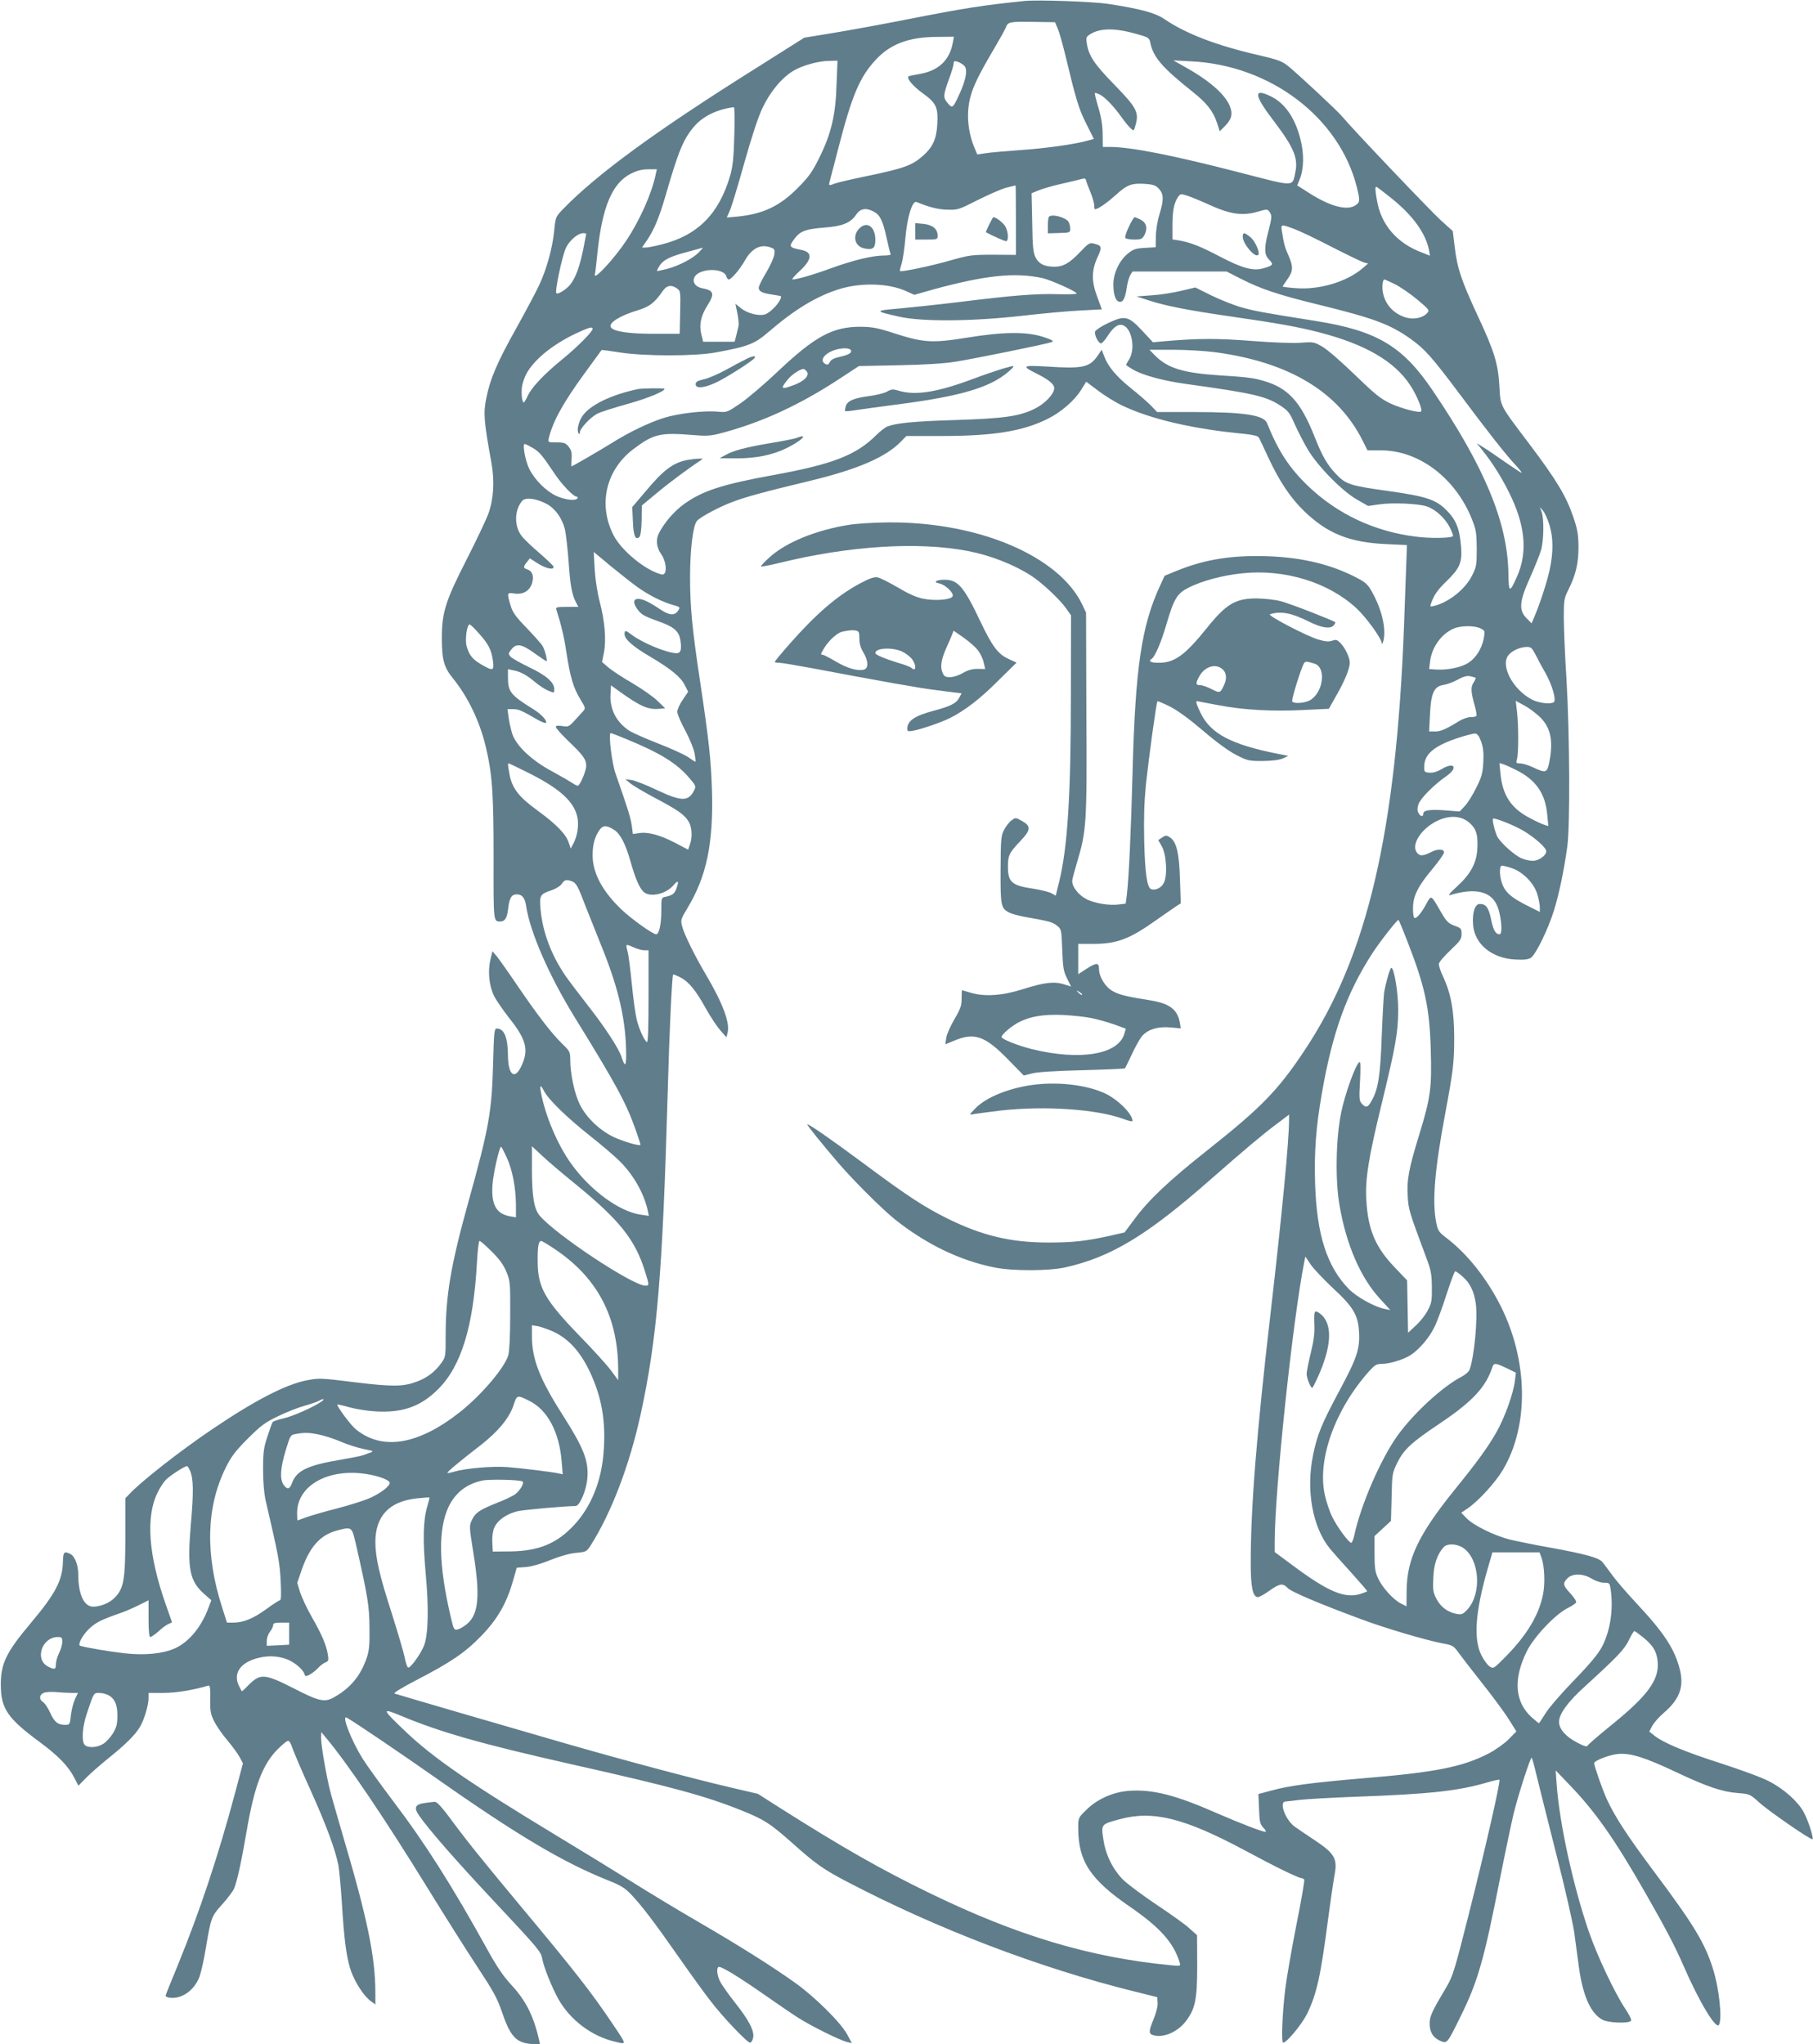<?xml version="1.0" standalone="no"?>
<!DOCTYPE svg PUBLIC "-//W3C//DTD SVG 20010904//EN"
 "http://www.w3.org/TR/2001/REC-SVG-20010904/DTD/svg10.dtd">
<svg version="1.0" xmlns="http://www.w3.org/2000/svg"
 width="1135pt" height="1280pt" viewBox="0 0 1135 1280"
 preserveAspectRatio="xMidYMid meet">
<g transform="translate(0,1280) scale(0.1,-0.1)"
fill="#607d8b" stroke="none">
<path d="M6415 12794 c-263 -27 -368 -43 -760 -120 -126 -25 -318 -60 -425
-78 l-195 -32 -315 -199 c-616 -387 -981 -654 -1194 -873 -48 -50 -48 -50 -57
-141 -11 -107 -47 -236 -93 -335 -18 -39 -81 -158 -140 -264 -125 -223 -168
-325 -192 -447 -19 -92 -14 -147 32 -400 21 -116 15 -226 -18 -320 -14 -38
-75 -167 -135 -285 -134 -262 -157 -335 -157 -495 0 -136 13 -183 70 -253 92
-113 166 -266 204 -423 42 -176 50 -292 50 -698 -1 -400 -1 -401 40 -401 31 0
44 20 51 79 8 69 21 91 55 91 33 0 51 -23 58 -75 25 -162 143 -433 301 -690
264 -428 325 -541 384 -708 17 -49 31 -91 31 -94 0 -11 -77 10 -149 39 -96 40
-188 125 -231 212 -33 67 -59 187 -60 276 0 54 -2 58 -51 105 -68 67 -154 179
-278 361 -56 83 -115 166 -130 185 l-28 33 -13 -53 c-17 -74 -8 -165 23 -227
14 -28 56 -88 92 -135 113 -141 128 -206 75 -312 -40 -80 -79 -44 -80 73 -1
115 -23 170 -71 170 -14 0 -17 -23 -22 -217 -8 -305 -25 -403 -157 -877 -108
-389 -140 -580 -140 -827 0 -135 0 -136 -29 -176 -38 -52 -87 -90 -149 -113
-87 -33 -151 -34 -390 -5 -215 27 -226 27 -302 12 -131 -25 -327 -127 -590
-305 -203 -137 -448 -329 -520 -407 l-25 -26 0 -242 c-1 -273 -10 -324 -69
-383 -31 -31 -87 -54 -133 -54 -57 0 -93 77 -93 202 0 58 -21 112 -48 127 -40
21 -47 14 -48 -48 -3 -116 -46 -199 -199 -381 -157 -187 -190 -255 -190 -390
1 -147 41 -208 240 -355 121 -89 184 -155 221 -228 l25 -48 47 48 c26 27 90
83 142 125 105 84 167 145 198 198 25 44 52 133 52 177 l0 33 93 0 c79 0 189
18 278 45 14 5 16 -6 15 -82 -1 -77 2 -95 26 -143 15 -30 53 -84 84 -120 30
-36 64 -82 75 -103 l20 -38 -50 -188 c-106 -396 -221 -741 -360 -1081 -40 -96
-73 -179 -74 -185 -1 -5 9 -11 22 -13 76 -12 157 44 190 131 10 29 29 111 40
182 32 188 34 196 102 271 34 37 67 82 75 100 18 43 47 174 79 364 48 278 99
411 192 506 30 30 59 54 67 54 7 0 18 -18 25 -41 7 -22 57 -140 112 -261 102
-226 159 -381 178 -480 5 -31 15 -134 21 -230 14 -225 27 -328 51 -410 22 -75
82 -172 128 -206 l31 -23 0 71 c0 226 -50 467 -200 975 -32 110 -68 234 -79
275 -25 92 -61 299 -61 348 l1 37 25 -30 c139 -165 371 -508 649 -960 98 -159
233 -373 300 -475 102 -155 128 -201 156 -284 53 -156 89 -196 184 -204 l56
-5 -6 29 c-34 151 -83 248 -175 347 -49 53 -90 113 -150 222 -218 395 -392
669 -590 929 -78 104 -165 224 -191 266 -72 117 -133 275 -98 255 62 -36 340
-225 554 -375 512 -360 799 -531 1085 -645 78 -31 103 -47 143 -89 68 -72 148
-178 299 -394 72 -103 160 -225 197 -272 79 -103 229 -260 247 -260 7 0 15 14
19 31 9 42 -27 111 -116 223 -39 49 -79 107 -90 127 -20 40 -25 84 -11 93 13
8 126 -61 286 -173 78 -54 173 -120 213 -145 80 -51 262 -142 307 -152 l29 -7
-29 54 c-39 74 -206 239 -329 326 -149 106 -358 237 -599 377 -119 69 -307
182 -418 252 -112 70 -322 199 -468 287 -544 329 -777 489 -952 656 -150 143
-151 149 -26 97 245 -102 500 -175 1058 -301 641 -144 846 -200 1070 -290 145
-58 183 -83 328 -212 140 -125 190 -160 342 -239 559 -292 1197 -536 1790
-683 l145 -36 2 -35 c2 -21 -9 -64 -26 -105 -31 -76 -31 -90 2 -99 63 -17 151
22 202 90 58 76 70 136 70 348 l-1 189 -47 42 c-25 24 -118 90 -205 148 -87
58 -182 129 -211 157 -67 69 -110 158 -124 256 -14 92 -13 92 102 123 210 57
405 8 788 -197 189 -102 333 -172 352 -172 5 0 12 -4 16 -9 3 -5 -19 -135 -50
-288 -30 -153 -61 -332 -69 -398 -18 -150 -26 -335 -13 -335 22 0 116 113 150
181 60 124 85 235 132 598 15 112 33 235 40 273 19 100 0 133 -125 216 -52 34
-110 74 -128 87 -58 46 -96 155 -54 155 9 1 49 5 87 10 39 5 198 14 355 20
454 16 633 36 809 86 46 14 86 23 88 20 8 -8 -91 -443 -193 -846 -85 -337 -98
-381 -135 -445 -95 -160 -109 -189 -109 -236 0 -54 23 -90 70 -109 39 -16 41
-15 124 155 108 218 146 352 246 860 34 171 73 355 86 410 31 125 106 356 113
349 3 -3 18 -56 32 -117 15 -62 70 -281 122 -487 53 -206 103 -426 112 -488 8
-61 22 -162 30 -223 25 -178 74 -287 148 -326 35 -19 160 -24 177 -7 6 6 -7
34 -37 79 -65 98 -173 326 -227 482 -98 287 -183 673 -201 923 l-6 85 86 -90
c163 -169 283 -340 480 -685 124 -217 182 -328 235 -450 96 -221 202 -398 221
-369 22 36 2 228 -38 354 -51 161 -121 276 -368 606 -168 225 -245 343 -296
454 -27 59 -79 208 -79 225 0 16 99 54 152 58 77 6 166 -22 359 -113 194 -92
292 -125 389 -132 73 -6 76 -7 131 -57 60 -55 328 -240 336 -232 8 8 -27 118
-55 169 -36 67 -124 146 -218 194 -43 23 -180 73 -304 113 -224 72 -358 128
-415 174 l-30 24 19 36 c11 20 43 57 73 82 98 84 127 164 99 272 -32 127 -98
228 -270 412 -59 63 -127 142 -151 175 -24 33 -52 70 -62 83 -22 28 -104 51
-335 93 -92 16 -202 39 -245 49 -99 25 -228 89 -271 133 l-34 35 44 30 c65 45
171 161 217 239 164 277 158 682 -14 1025 -87 173 -206 323 -336 424 -52 39
-57 47 -68 100 -26 133 -9 334 58 689 48 258 55 312 55 470 -1 167 -20 273
-70 381 -16 32 -27 68 -26 79 1 11 34 49 72 85 61 58 70 70 70 102 0 33 -3 37
-45 52 -39 15 -51 27 -86 89 -62 107 -58 105 -91 45 -33 -61 -64 -95 -75 -84
-4 4 -8 33 -7 64 1 74 33 136 124 244 38 46 70 91 70 101 0 21 -39 23 -78 3
-50 -25 -69 -27 -86 -11 -59 59 49 196 177 225 62 14 116 0 156 -41 36 -35 45
-77 39 -164 -7 -84 -45 -152 -128 -227 -47 -43 -58 -58 -40 -52 151 45 248 25
289 -59 29 -59 41 -187 19 -187 -25 0 -40 26 -54 97 -15 71 -32 93 -70 93 -30
0 -48 -54 -42 -130 9 -121 117 -211 265 -218 54 -3 79 0 97 11 31 21 107 176
145 298 32 104 62 248 83 399 18 134 15 699 -5 1042 -10 153 -17 330 -17 393
0 108 2 119 29 173 46 92 63 164 63 268 -1 79 -6 109 -34 191 -44 128 -103
226 -273 452 -189 250 -181 235 -188 361 -8 141 -31 219 -137 445 -102 221
-127 294 -143 429 l-12 99 -73 66 c-66 59 -563 582 -620 652 -26 32 -266 256
-334 312 -41 34 -62 42 -199 74 -255 59 -445 132 -579 223 -59 40 -148 64
-355 96 -96 14 -437 26 -520 18z m207 -174 c10 -22 31 -98 48 -168 65 -272 83
-333 130 -426 l48 -96 -37 -10 c-79 -23 -264 -49 -426 -60 -93 -7 -192 -15
-219 -20 l-48 -7 -15 36 c-45 104 -55 222 -28 324 18 68 54 142 146 298 37 63
71 124 75 135 14 37 21 39 166 37 l143 -2 17 -41z m494 -33 c73 -20 79 -24 85
-53 18 -92 75 -157 263 -307 90 -71 131 -123 155 -197 l17 -52 32 32 c18 17
35 43 38 57 22 85 -83 200 -288 314 l-73 41 110 -6 c497 -23 929 -351 1039
-787 21 -85 20 -95 -6 -113 -53 -38 -161 -9 -295 77 l-72 46 15 37 c27 65 29
160 5 253 -34 135 -99 228 -190 270 -107 51 -100 4 28 -163 121 -160 149 -227
130 -316 -20 -91 3 -91 -345 -1 -426 110 -685 161 -818 161 l-42 0 -1 78 c0
53 -8 105 -26 166 -15 49 -25 91 -23 93 2 3 17 -2 33 -10 33 -18 86 -73 135
-142 20 -28 45 -59 57 -69 19 -18 20 -17 31 25 21 76 4 107 -134 249 -125 128
-160 180 -172 257 -6 37 -4 43 20 58 61 40 157 41 292 2z m-1151 -54 c-20
-109 -87 -173 -201 -195 -33 -6 -65 -12 -72 -14 -24 -7 18 -60 86 -109 83 -60
95 -87 90 -189 -5 -95 -27 -145 -87 -199 -70 -63 -120 -81 -361 -131 -91 -19
-178 -39 -193 -45 -38 -15 -40 -14 -33 12 3 12 28 108 55 212 85 328 132 440
231 548 92 101 209 145 384 146 l108 1 -7 -37z m-728 -265 c-6 -191 -34 -307
-109 -458 -43 -87 -66 -119 -133 -186 -112 -114 -217 -164 -378 -180 l-67 -6
21 48 c11 27 52 162 90 299 46 162 85 282 113 340 48 102 122 190 195 233 56
33 158 61 225 61 l49 1 -6 -152z m797 123 c25 -22 17 -79 -24 -172 -44 -97
-47 -100 -76 -66 -31 36 -30 49 6 149 17 45 30 90 30 101 0 14 5 17 23 11 12
-3 30 -14 41 -23z m-1437 -438 c-4 -142 -9 -193 -26 -253 -70 -239 -202 -373
-427 -430 -42 -11 -88 -20 -101 -20 l-24 0 31 45 c44 65 75 138 116 278 83
288 114 360 183 439 55 62 143 104 245 117 5 1 6 -78 3 -176z m-492 -245 c-25
-121 -101 -290 -186 -417 -73 -110 -202 -249 -195 -211 3 14 10 75 16 135 30
291 93 440 212 499 37 18 68 26 106 26 l54 0 -7 -32z m2721 -110 c13 -32 24
-69 24 -83 0 -14 2 -25 5 -25 18 0 74 38 131 90 72 65 100 75 191 68 46 -4 61
-10 80 -32 29 -34 29 -69 1 -160 -12 -39 -22 -101 -22 -138 l-1 -66 -67 -4
c-56 -3 -73 -8 -105 -34 -55 -44 -93 -123 -93 -195 0 -68 16 -109 42 -109 21
0 33 27 43 96 4 27 14 59 21 72 l14 22 295 0 294 0 86 -44 c127 -65 234 -101
483 -162 355 -87 454 -124 586 -218 85 -61 131 -112 306 -346 180 -241 287
-377 348 -442 25 -27 41 -48 37 -48 -4 0 -50 31 -104 68 -53 37 -114 79 -136
92 l-40 25 36 -45 c60 -75 117 -165 163 -257 106 -210 122 -382 51 -538 -45
-100 -50 -97 -52 27 -5 317 -150 666 -476 1146 -187 276 -348 371 -728 432
-329 52 -388 63 -468 86 -47 13 -131 47 -187 74 l-101 50 -89 -21 c-49 -12
-132 -25 -184 -28 l-95 -7 80 -26 c103 -33 238 -60 500 -98 306 -44 432 -67
560 -100 292 -75 476 -182 574 -333 40 -60 78 -153 68 -163 -11 -12 -127 19
-195 51 -60 29 -96 58 -220 178 -82 80 -173 159 -203 176 -52 30 -57 31 -134
25 -46 -4 -174 1 -305 11 -217 17 -336 17 -543 -1 l-79 -7 -67 72 c-87 93
-109 98 -214 48 -41 -19 -77 -43 -81 -52 -7 -20 20 -75 37 -75 6 0 25 21 41
46 38 59 69 80 100 66 53 -24 74 -147 36 -210 -11 -18 -20 -34 -20 -37 0 -2
19 -15 43 -29 59 -35 192 -71 332 -90 425 -59 504 -77 597 -140 42 -28 54 -44
83 -111 19 -43 56 -115 82 -159 63 -106 213 -259 308 -314 l70 -40 70 10 c83
12 244 5 298 -13 53 -18 114 -73 143 -131 14 -28 23 -52 20 -55 -12 -13 -143
-15 -233 -3 -258 32 -490 141 -673 316 -118 113 -187 218 -258 395 -20 50
-144 69 -457 69 l-231 0 -39 41 c-22 22 -77 70 -122 106 -93 74 -144 135 -169
199 l-17 44 -23 -34 c-52 -77 -94 -86 -323 -71 -152 9 -159 4 -58 -46 72 -36
107 -65 107 -89 0 -36 -58 -98 -122 -129 -97 -48 -191 -61 -498 -71 -260 -8
-369 -19 -424 -40 -13 -5 -45 -29 -70 -54 -126 -126 -273 -183 -647 -251 -317
-58 -439 -97 -555 -180 -63 -45 -125 -117 -159 -184 -21 -41 -15 -89 15 -132
25 -34 36 -97 21 -118 -8 -12 -16 -11 -52 3 -99 40 -225 150 -268 235 -98 191
-48 408 123 538 128 97 169 106 376 89 76 -7 108 -5 160 8 261 67 502 177 766
351 l111 73 249 5 c162 3 286 11 354 22 126 20 577 112 604 123 15 7 4 14 -55
33 -103 33 -246 32 -474 -5 -215 -35 -272 -32 -450 25 -110 36 -143 42 -215
43 -177 1 -287 -59 -524 -283 -81 -77 -186 -166 -231 -197 -81 -55 -85 -57
-137 -52 -86 9 -249 -10 -340 -38 -95 -30 -219 -89 -333 -161 -76 -47 -241
-143 -247 -143 -2 0 -2 21 0 48 3 37 -1 53 -18 75 -19 23 -28 27 -76 27 -54 0
-54 0 -48 28 26 105 89 219 222 402 58 80 107 146 108 148 1 2 53 -5 115 -15
156 -24 467 -24 599 0 206 38 244 53 333 130 163 140 298 222 442 267 137 42
308 37 418 -13 l51 -23 120 34 c323 88 508 108 681 71 53 -12 215 -84 215 -97
0 -4 -53 -6 -117 -4 -137 4 -280 -7 -617 -49 -132 -16 -303 -34 -379 -41 -154
-13 -154 -16 3 -51 143 -32 454 -30 771 6 130 15 295 30 367 33 l130 7 -30 81
c-36 98 -35 163 4 248 29 62 26 71 -25 83 -25 7 -34 1 -85 -53 -66 -69 -105
-92 -160 -92 -63 0 -98 17 -119 58 -15 31 -19 67 -21 220 l-4 182 44 18 c24
10 88 29 143 41 55 12 111 26 125 30 19 6 26 4 29 -8 2 -9 14 -42 27 -73z
m-466 -176 l0 -218 -142 1 c-135 0 -150 -2 -273 -37 -116 -33 -304 -73 -311
-65 -2 1 3 23 11 47 7 25 18 97 23 160 12 135 44 236 70 225 80 -33 137 -47
194 -48 64 -2 72 1 190 61 68 34 148 69 178 77 30 7 56 14 58 14 1 1 2 -97 2
-217z m2358 131 c130 -106 208 -216 228 -319 l6 -35 -51 20 c-157 59 -256 175
-281 328 -12 69 -12 83 -3 83 3 0 49 -35 101 -77z m-1139 -39 c124 -56 202
-67 296 -39 56 16 60 16 72 -1 17 -23 16 -35 -7 -124 -27 -105 -26 -145 6
-177 29 -29 25 -36 -41 -54 -61 -17 -132 3 -269 75 -119 63 -185 89 -258 101
l-38 6 0 87 c0 91 9 139 34 177 15 22 17 23 58 10 24 -8 90 -35 147 -61z
m-2109 -39 c39 -20 57 -57 81 -167 11 -50 22 -95 25 -100 3 -4 -16 -8 -41 -8
-72 0 -189 -28 -325 -77 -117 -43 -218 -72 -248 -73 -8 0 12 23 42 51 81 74
85 120 13 134 -79 16 -81 20 -41 73 35 46 71 58 184 67 112 8 165 29 199 80
27 40 61 46 111 20z m2633 -109 c35 -13 142 -64 238 -114 96 -49 185 -92 199
-96 l25 -6 -35 -30 c-100 -86 -275 -137 -422 -124 -43 3 -78 8 -78 10 0 2 14
23 30 46 36 50 37 79 6 149 -23 52 -28 70 -41 152 -7 44 -5 44 78 13z m-4433
-30 c0 -2 -9 -46 -19 -98 -23 -111 -45 -170 -78 -216 -24 -32 -80 -68 -90 -58
-11 11 38 241 61 286 23 47 75 90 107 90 11 0 19 -2 19 -4z m1156 -86 c24 -9
26 -14 21 -46 -3 -19 -26 -70 -51 -112 -26 -42 -46 -84 -46 -94 0 -23 23 -34
88 -43 28 -4 52 -9 52 -11 0 -30 -60 -97 -99 -112 -37 -13 -111 5 -151 37
l-36 29 12 -59 c7 -32 10 -69 7 -82 -3 -12 -9 -39 -14 -59 l-10 -38 -98 0 -99
0 -12 49 c-14 60 -2 115 41 182 44 70 37 91 -34 104 -67 13 -74 75 -11 101 63
26 151 12 161 -26 3 -11 10 -20 15 -20 16 0 69 62 102 120 43 76 99 104 162
80z m-450 -29 c-37 -39 -127 -86 -201 -105 -32 -8 -60 -14 -62 -13 -1 2 6 17
16 33 23 37 65 58 179 88 48 13 89 24 91 25 3 0 -8 -12 -23 -28z m4358 -201
c33 -17 96 -60 139 -96 75 -63 78 -67 61 -85 -26 -29 -81 -41 -129 -28 -75 21
-130 77 -146 150 -9 37 -4 89 8 89 3 0 33 -14 67 -30z m-4496 -26 c22 -15 23
-20 20 -150 l-3 -134 -161 0 c-159 0 -253 14 -270 41 -16 27 57 73 171 107 72
22 104 47 154 120 25 36 54 41 89 16z m-528 -253 c0 -18 -97 -115 -190 -191
-113 -92 -191 -174 -217 -230 -10 -22 -21 -40 -24 -40 -13 0 -18 77 -8 115 16
58 36 92 82 142 57 62 148 125 248 173 86 40 109 47 109 31z m1616 -132 c10
-17 -10 -30 -67 -43 -37 -8 -57 -18 -64 -33 -8 -16 -15 -19 -28 -12 -53 30 27
96 120 98 17 1 35 -4 39 -10z m2278 -14 c463 -61 774 -247 927 -555 l30 -60
87 0 c236 -1 463 -173 566 -429 27 -68 30 -87 31 -186 0 -100 -2 -115 -28
-166 -42 -87 -146 -170 -239 -193 -26 -6 -27 -5 -18 19 20 53 40 82 95 135 84
82 99 116 92 215 -9 114 -31 170 -92 231 -66 66 -127 86 -360 119 -244 34
-270 42 -332 108 -54 57 -85 110 -133 232 -87 220 -166 306 -319 350 -64 19
-104 24 -281 35 -226 15 -323 46 -401 126 l-33 34 147 0 c80 0 198 -7 261 -15z
m-2554 -120 c20 -25 -12 -60 -75 -84 -87 -33 -93 -28 -43 33 26 32 75 64 99
66 4 0 12 -7 19 -15z m1975 -214 c177 -85 445 -148 769 -178 54 -6 81 -13 87
-23 5 -8 32 -67 62 -131 67 -143 135 -245 219 -327 147 -143 286 -199 520
-209 l126 -6 -4 -111 c-2 -61 -9 -235 -14 -386 -49 -1304 -230 -2078 -625
-2670 -166 -249 -268 -354 -610 -625 -236 -187 -364 -308 -451 -426 l-64 -86
-97 -22 c-148 -32 -224 -41 -379 -41 -235 0 -413 42 -632 150 -147 73 -250
140 -532 350 -204 151 -332 240 -346 240 -7 0 95 -126 197 -245 99 -114 268
-282 349 -348 196 -157 411 -261 630 -304 112 -22 339 -21 437 1 288 64 513
200 913 552 209 183 317 275 408 343 l82 62 0 -33 c0 -128 -44 -589 -115
-1203 -89 -767 -125 -1223 -125 -1572 0 -152 13 -213 45 -213 9 0 42 18 72 40
65 46 84 49 115 16 23 -23 188 -94 458 -194 148 -56 407 -132 511 -152 63 -11
69 -15 100 -58 19 -26 86 -113 151 -195 64 -81 138 -181 164 -223 l47 -75 -49
-50 c-27 -27 -82 -66 -124 -88 -163 -84 -331 -118 -780 -155 -328 -28 -467
-46 -583 -78 l-79 -21 4 -93 c3 -82 6 -95 27 -118 14 -14 19 -26 13 -26 -19 0
-159 54 -297 114 -265 117 -408 153 -556 143 -100 -7 -202 -52 -271 -122 -47
-46 -48 -48 -48 -110 0 -209 75 -323 324 -494 189 -130 274 -226 311 -349 7
-23 6 -23 -57 -17 -507 49 -959 185 -1505 450 -309 150 -549 287 -948 540
l-130 83 -180 42 c-246 58 -676 173 -1033 276 -309 89 -1036 301 -1062 310 -9
3 43 35 125 78 225 116 314 176 418 283 101 104 159 204 200 350 l22 77 55 4
c33 2 95 19 155 44 64 25 123 42 163 45 61 6 64 7 90 47 129 203 242 500 311
813 105 479 139 888 171 2023 10 371 27 731 34 738 2 2 22 -6 44 -17 53 -27
97 -80 160 -194 29 -52 70 -114 91 -138 l39 -44 7 29 c16 61 -30 184 -135 362
-70 118 -136 252 -149 302 -11 41 -10 45 32 115 121 200 164 407 154 741 -6
190 -19 312 -76 691 -48 319 -61 458 -61 641 0 171 18 323 43 352 19 24 141
89 222 119 91 34 190 61 489 133 301 73 475 149 570 249 l30 31 217 0 c325 0
509 29 665 106 86 42 171 116 213 184 l31 50 73 -55 c39 -30 108 -73 152 -94z
m-3691 -265 c43 -25 59 -44 138 -162 47 -70 118 -144 139 -144 5 0 7 -4 4 -10
-11 -18 -79 -10 -132 15 -64 29 -135 100 -169 168 -25 49 -45 157 -29 157 5 0
27 -11 49 -24z m86 -350 c56 -29 102 -94 118 -167 6 -30 16 -119 22 -199 10
-146 20 -202 46 -252 l15 -28 -72 0 c-63 0 -71 -2 -66 -17 29 -90 49 -173 62
-262 24 -156 43 -224 85 -294 37 -61 37 -62 19 -82 -10 -11 -34 -37 -54 -59
-33 -36 -38 -38 -75 -32 -29 4 -40 3 -40 -6 0 -7 35 -46 77 -87 92 -87 113
-116 113 -156 0 -32 -39 -124 -53 -125 -5 0 -21 8 -35 18 -15 10 -72 43 -127
73 -127 68 -224 160 -248 234 -9 28 -19 74 -23 103 l-7 52 35 0 c33 0 55 -9
151 -65 26 -15 51 -25 54 -21 12 11 -27 54 -79 86 -142 88 -158 109 -158 199
l0 51 33 -7 c45 -8 85 -30 137 -74 25 -21 62 -45 83 -54 37 -15 37 -15 37 9 0
43 -48 86 -155 137 -56 27 -109 57 -118 67 -16 18 -16 20 4 45 31 41 65 35
145 -23 38 -27 72 -50 75 -50 8 0 -8 66 -24 95 -6 11 -50 61 -98 111 -72 74
-90 100 -103 144 -23 78 -22 81 22 74 56 -9 98 16 113 65 13 44 2 76 -31 86
-25 8 -25 17 -1 46 l18 23 50 -32 c52 -33 107 -44 97 -18 -3 7 -43 45 -88 84
-46 39 -96 87 -111 107 -47 61 -45 161 4 219 20 23 86 16 151 -18z m6280 -133
c25 -82 25 -172 1 -283 -18 -80 -59 -206 -96 -294 l-17 -39 -31 32 c-50 50
-46 105 22 255 29 66 60 142 68 170 18 59 20 198 4 241 l-11 30 20 -23 c11
-13 29 -53 40 -89z m-5712 -387 c72 -52 161 -97 229 -115 39 -11 42 -13 30
-32 -22 -35 -53 -34 -110 3 -75 50 -112 68 -142 68 -30 0 -33 -23 -8 -60 26
-37 40 -46 134 -80 97 -34 129 -61 138 -117 10 -59 3 -83 -23 -83 -58 0 -214
64 -282 116 -38 29 -44 30 -44 3 0 -31 54 -79 161 -141 128 -76 192 -128 216
-178 l21 -41 -34 -51 c-19 -27 -34 -61 -34 -75 0 -14 23 -68 51 -119 29 -55
53 -115 58 -144 4 -27 7 -50 5 -50 -2 0 -23 13 -47 30 -24 16 -107 54 -185 84
-77 30 -158 66 -180 79 -82 53 -125 134 -120 229 l3 57 55 -40 c132 -94 179
-114 250 -107 l34 3 -46 45 c-25 25 -97 76 -160 113 -64 37 -132 82 -152 100
l-37 32 12 60 c15 79 5 197 -26 315 -15 56 -28 140 -32 204 l-6 110 102 -85
c56 -46 132 -106 169 -133z m-989 -293 c60 -67 77 -101 87 -171 8 -63 1 -65
-72 -23 -56 33 -77 58 -93 116 -11 40 2 135 19 135 5 0 31 -25 59 -57z m6270
32 c28 -14 28 -16 20 -62 -14 -71 -56 -133 -110 -161 -49 -25 -129 -39 -193
-34 l-39 3 6 49 c11 88 71 171 147 204 45 20 133 20 169 1z m343 -162 c13 -27
41 -79 63 -117 43 -76 70 -172 52 -183 -22 -14 -94 -5 -135 16 -123 63 -203
219 -146 282 24 27 71 47 110 48 28 1 34 -5 56 -46z m-374 -147 c2 -2 -4 -16
-13 -30 -19 -28 -17 -60 9 -151 7 -27 12 -53 9 -57 -2 -5 -19 -8 -36 -8 -18 0
-50 -11 -72 -25 -87 -53 -116 -65 -151 -65 l-37 0 5 103 c6 136 25 179 83 188
22 3 63 18 90 33 36 20 58 26 79 22 16 -4 31 -8 34 -10z m404 -247 c67 -67 83
-149 57 -282 -14 -67 -21 -69 -101 -32 -29 14 -65 25 -81 25 -25 0 -27 2 -20
28 10 35 10 208 0 295 l-8 69 53 -29 c29 -15 74 -49 100 -74z m-5725 -135
c219 -90 320 -153 400 -247 40 -47 41 -51 28 -77 -36 -70 -79 -69 -234 4 -65
31 -136 59 -157 62 l-39 5 30 -25 c16 -14 86 -55 155 -92 144 -76 184 -104
211 -148 21 -35 25 -97 8 -144 l-11 -32 -86 45 c-93 48 -168 68 -225 58 l-35
-5 -7 53 c-7 49 -24 104 -101 324 -24 66 -46 255 -31 255 4 0 46 -16 94 -36z
m5356 -19 c13 -37 16 -70 13 -129 -4 -68 -10 -91 -45 -160 -22 -45 -54 -96
-72 -114 l-31 -33 -89 7 c-97 7 -139 1 -139 -21 0 -22 -18 -18 -30 5 -8 15 -8
30 0 54 12 37 98 123 173 175 77 53 54 94 -27 46 -30 -18 -56 -25 -78 -23 -31
3 -33 5 -32 40 2 76 60 125 201 174 54 18 107 32 118 31 14 -1 25 -16 38 -52z
m-5965 -194 c246 -123 330 -223 307 -364 -3 -23 -14 -57 -24 -76 l-18 -34 -13
38 c-18 53 -76 113 -195 200 -116 84 -159 139 -175 225 -11 60 -12 70 -5 70 3
0 58 -27 123 -59z m6185 17 c122 -61 181 -146 193 -277 l7 -73 -24 7 c-13 4
-55 23 -92 43 -117 61 -171 142 -184 281 l-6 63 24 -7 c13 -4 50 -21 82 -37z
m46 -381 c73 -44 141 -105 141 -127 0 -27 -47 -60 -85 -60 -18 0 -49 7 -70 16
-43 18 -130 96 -151 135 -16 32 -34 106 -27 113 8 8 134 -42 192 -77z m-5693
6 c37 -24 70 -87 100 -193 31 -110 57 -171 84 -195 40 -36 140 -13 187 43 28
33 34 27 19 -17 -12 -36 -24 -46 -68 -56 -28 -5 -28 -6 -28 -89 0 -83 -14
-146 -32 -146 -21 0 -155 96 -216 154 -121 115 -182 230 -182 340 0 69 13 116
43 159 21 31 46 31 93 0z m5619 -239 c70 -24 139 -95 159 -163 9 -30 16 -67
16 -83 l0 -28 -72 36 c-100 50 -137 80 -159 128 -22 49 -26 126 -6 126 7 0 35
-7 62 -16z m-5883 -83 c25 -9 37 -31 86 -161 16 -41 62 -155 101 -253 107
-265 151 -464 151 -675 0 -70 -9 -73 -29 -10 -18 55 -105 188 -215 328 -54 69
-115 150 -136 180 -90 132 -143 275 -156 416 -8 87 -3 96 67 119 29 10 56 27
66 41 17 26 29 29 65 15z m5226 -368 c113 -290 141 -418 149 -684 7 -242 -1
-302 -72 -533 -66 -215 -79 -285 -72 -390 5 -81 9 -93 113 -373 33 -86 37
-110 38 -193 1 -85 -2 -100 -26 -145 -14 -28 -48 -71 -75 -95 l-48 -45 -3 164
-3 164 -78 82 c-119 124 -166 233 -177 415 -9 131 12 266 96 610 86 354 103
446 103 585 1 106 -25 265 -43 265 -8 0 -35 -95 -45 -155 -3 -22 -10 -146 -15
-276 -9 -247 -22 -329 -63 -401 -23 -43 -36 -47 -62 -18 -16 18 -17 32 -11
140 4 73 4 120 -2 120 -20 0 -91 -194 -116 -317 -33 -161 -38 -424 -10 -581
42 -246 132 -453 254 -585 l64 -70 -34 7 c-66 13 -175 74 -226 125 -137 141
-201 339 -211 661 -6 197 5 351 42 562 66 383 157 634 319 883 48 73 151 205
161 205 2 0 26 -57 53 -127z m-4775 -63 l27 0 0 -291 c0 -193 -3 -288 -10
-284 -17 11 -48 78 -64 141 -8 32 -22 134 -31 227 -9 92 -21 182 -26 199 -13
48 -13 49 34 28 23 -11 54 -20 70 -20z m-628 -880 c28 -54 138 -162 285 -279
80 -63 167 -138 194 -166 85 -86 148 -200 171 -304 l7 -34 -48 7 c-135 18
-320 153 -440 322 -85 119 -162 302 -188 447 -8 45 -2 47 19 7z m-234 -415
c36 -76 58 -189 59 -299 l0 -78 -37 6 c-86 16 -118 72 -110 196 4 68 43 240
54 240 2 0 18 -29 34 -65z m434 -171 c276 -226 372 -347 434 -548 26 -84 26
-86 1 -86 -79 0 -562 320 -661 438 -36 41 -49 123 -49 297 l0 138 58 -54 c31
-30 129 -114 217 -185z m-526 -421 c50 -50 74 -84 92 -128 23 -57 24 -71 23
-270 0 -130 -5 -226 -12 -251 -23 -78 -168 -249 -302 -355 -262 -207 -488
-244 -654 -107 -31 25 -121 147 -114 154 2 1 35 -6 73 -17 39 -11 111 -23 162
-26 171 -11 285 29 394 137 147 145 223 395 245 798 4 74 11 132 16 132 6 0
40 -30 77 -67z m385 22 c274 -180 406 -428 406 -763 l0 -64 -45 61 c-25 34
-113 131 -195 215 -219 226 -263 304 -264 466 -1 93 5 130 22 130 4 0 39 -20
76 -45z m4878 -248 c130 -120 160 -170 166 -277 6 -107 -13 -163 -124 -370
-112 -209 -138 -274 -164 -402 -45 -220 -3 -451 106 -585 19 -23 80 -92 136
-153 55 -61 99 -112 97 -114 -2 -2 -19 -8 -38 -15 -100 -33 -204 10 -433 181
l-108 80 0 62 c0 326 114 1401 186 1759 l6 29 33 -49 c18 -27 80 -92 137 -146z
m813 71 c48 -41 73 -93 84 -171 13 -94 -10 -335 -39 -413 -5 -13 -27 -32 -48
-43 -119 -61 -301 -228 -404 -371 -105 -148 -228 -431 -269 -620 -6 -28 -15
-50 -20 -50 -15 0 -91 103 -120 165 -16 32 -36 93 -45 134 -49 220 62 533 276
774 36 40 47 47 79 47 49 0 135 26 180 54 53 34 116 106 149 173 17 32 51 125
77 206 26 81 51 147 55 147 5 0 25 -14 45 -32z m-5689 -347 c92 -43 165 -122
224 -245 78 -163 105 -320 88 -517 -14 -177 -80 -336 -183 -447 -107 -116
-222 -163 -395 -166 l-115 -1 -3 57 c-2 34 3 71 12 92 20 48 83 91 153 105 48
9 294 31 356 31 26 0 68 98 74 174 9 109 -22 188 -155 397 -143 224 -192 349
-192 492 l0 69 38 -6 c20 -4 65 -20 98 -35z m5967 -228 l57 -28 -6 -50 c-10
-81 -63 -229 -116 -323 -56 -97 -114 -178 -263 -362 -225 -279 -298 -433 -299
-631 l-1 -97 -35 18 c-48 24 -117 101 -143 158 -18 39 -22 65 -22 156 l0 108
52 48 51 47 4 149 c3 146 4 151 36 216 40 82 89 127 264 244 207 139 290 228
332 357 8 24 22 22 89 -10z m-6118 -205 c112 -56 186 -194 201 -377 l7 -82
-24 5 c-44 10 -243 34 -325 40 -91 7 -260 -8 -328 -28 -26 -8 -46 -11 -45 -8
0 8 81 75 209 174 109 85 181 172 206 253 20 61 22 62 99 23z m-1303 -4 c-50
-35 -181 -93 -237 -105 -33 -7 -63 -18 -68 -23 -4 -6 -19 -47 -33 -91 -23 -69
-27 -97 -27 -205 0 -80 6 -150 16 -195 80 -344 88 -386 94 -502 4 -82 3 -123
-4 -123 -6 0 -45 -25 -87 -56 -81 -59 -143 -84 -207 -84 l-38 0 -31 97 c-106
331 -99 627 23 873 34 69 59 103 137 181 82 82 108 102 190 141 52 26 127 55
167 66 39 11 79 25 90 31 28 16 40 13 15 -5z m-4 -209 c35 -8 95 -28 133 -45
39 -16 100 -36 136 -43 64 -13 65 -14 37 -24 -52 -20 -63 -22 -182 -43 -208
-35 -275 -68 -304 -146 -14 -40 -31 -43 -54 -9 -23 36 -19 103 15 215 28 92
29 95 62 101 57 11 92 9 157 -6z m-819 -222 c22 -48 24 -133 6 -334 -24 -279
-9 -358 83 -439 l45 -40 -18 -47 c-45 -122 -123 -215 -210 -254 -76 -34 -189
-45 -315 -31 -97 11 -242 36 -278 47 -19 7 19 75 63 113 38 34 72 51 175 87
36 12 93 36 128 54 l62 31 0 -115 c0 -79 4 -115 11 -115 6 0 29 16 51 35 21
20 49 41 62 46 l23 11 -39 111 c-109 310 -127 550 -51 702 13 28 36 63 51 79
24 25 117 86 133 86 3 0 11 -12 18 -27z m1109 -23 c78 -13 142 -38 142 -55 0
-21 -59 -66 -125 -95 -33 -15 -125 -44 -205 -65 -80 -20 -167 -46 -195 -56
-27 -10 -51 -19 -52 -19 -2 0 -3 21 -3 48 1 172 197 281 438 242z m973 -46
c14 -8 -17 -60 -48 -82 -16 -10 -64 -34 -109 -51 -110 -44 -138 -62 -159 -107
-18 -38 -18 -41 8 -204 44 -270 34 -388 -40 -449 -19 -16 -46 -31 -59 -34 -22
-4 -24 1 -43 82 -76 326 -79 546 -12 688 43 88 113 142 212 163 43 9 233 5
250 -6z m-596 -156 c-26 -87 -29 -208 -10 -421 20 -219 16 -376 -9 -447 -19
-52 -87 -147 -101 -141 -6 2 -16 32 -22 65 -7 34 -44 159 -82 279 -76 236
-101 345 -101 442 0 163 88 255 260 273 41 4 76 7 78 6 2 -1 -4 -26 -13 -56z
m-446 -240 c73 -323 83 -381 84 -518 2 -109 -2 -145 -17 -190 -38 -111 -99
-186 -199 -244 -64 -38 -96 -31 -263 55 -173 88 -204 91 -272 24 -24 -25 -46
-45 -47 -45 -2 0 -10 16 -20 36 -35 74 6 139 107 169 66 19 125 19 185 -1 50
-16 109 -64 119 -96 5 -16 8 -16 32 -4 15 8 38 26 52 41 14 15 35 31 47 36 19
7 21 13 16 46 -9 60 -37 126 -98 233 -32 55 -65 127 -76 159 l-18 60 25 74
c50 148 117 225 221 253 97 26 95 27 122 -88z m6931 -20 c103 -70 118 -285 27
-385 -30 -32 -36 -34 -70 -28 -55 11 -99 44 -125 95 -20 39 -23 56 -19 130 3
85 24 147 65 193 22 24 82 22 122 -5z m490 -60 c19 -54 24 -162 10 -230 -25
-130 -102 -257 -235 -392 -74 -75 -76 -76 -100 -60 -13 9 -37 41 -52 72 -49
101 -37 269 39 535 l31 107 148 0 147 0 12 -32z m315 -133 c23 -14 56 -25 76
-25 35 0 36 -1 43 -46 17 -126 -4 -258 -56 -357 -23 -43 -75 -106 -173 -207
-78 -80 -158 -173 -179 -207 -22 -35 -40 -63 -42 -63 -2 0 -22 17 -45 37 -106
96 -117 239 -31 413 44 90 178 232 256 271 27 13 51 30 53 36 3 7 -14 32 -36
56 -47 51 -49 62 -19 94 30 32 99 32 153 -2z m-8155 -344 l0 -69 -70 -4 -70
-3 0 31 c0 17 9 43 20 57 11 14 20 32 20 41 0 13 11 16 50 16 l50 0 0 -69z
m8474 -21 c65 -52 89 -92 94 -159 8 -111 -65 -210 -286 -389 -83 -67 -152
-127 -154 -133 -3 -8 -26 -1 -68 22 -69 36 -110 84 -110 128 0 48 56 126 157
217 205 187 253 236 281 296 15 31 30 56 34 55 5 -1 28 -18 52 -37z m-9894
-30 c0 -17 -9 -48 -20 -70 -11 -22 -20 -53 -20 -70 0 -34 -8 -36 -49 -15 -86
44 -39 185 62 185 23 0 27 -4 27 -30z m61 -320 l37 0 -18 -38 c-10 -21 -22
-66 -26 -100 -6 -60 -7 -62 -36 -62 -46 0 -68 18 -94 76 -13 29 -33 59 -44 66
-27 17 -25 46 3 58 12 6 49 8 81 5 32 -3 76 -5 97 -5z m221 -11 c44 -20 63
-59 63 -129 0 -53 -5 -74 -27 -112 -16 -25 -43 -56 -62 -67 -40 -25 -98 -27
-117 -5 -19 24 -13 115 15 196 43 130 43 128 75 128 17 0 40 -5 53 -11z"/>
<path d="M6567 11443 c-4 -3 -7 -28 -7 -55 l0 -49 70 2 c67 2 70 3 70 26 0 13
-4 33 -10 43 -15 28 -104 53 -123 33z"/>
<path d="M7067 11380 c-16 -33 -26 -64 -22 -70 3 -5 28 -10 55 -10 45 0 51 3
66 31 20 41 11 75 -26 94 -16 8 -33 15 -37 15 -4 0 -21 -27 -36 -60z"/>
<path d="M4670 10551 c-19 -9 -75 -39 -124 -66 -49 -27 -112 -54 -140 -60 -40
-9 -51 -16 -51 -31 0 -32 65 -22 148 21 77 41 212 128 222 145 9 15 -16 11
-55 -9z"/>
<path d="M6275 10491 c-33 -10 -116 -38 -185 -64 -225 -84 -360 -105 -465 -73
-34 10 -44 10 -70 -5 -16 -10 -68 -23 -114 -29 -99 -13 -138 -31 -147 -66 -4
-14 -5 -27 -3 -28 2 -2 29 0 59 5 30 5 145 20 255 35 409 52 597 108 712 210
43 38 40 39 -42 15z"/>
<path d="M3995 10364 c-168 -35 -305 -101 -351 -172 -22 -34 -34 -86 -23 -103
7 -11 9 -10 9 3 0 25 67 96 110 118 21 11 104 37 186 60 126 35 234 79 234 95
0 6 -136 4 -165 -1z"/>
<path d="M4990 10059 c-14 -6 -90 -21 -170 -34 -157 -27 -226 -45 -280 -75
l-35 -19 102 -1 c127 0 228 20 319 65 90 44 141 94 64 64z"/>
<path d="M4303 9920 c-90 -18 -149 -62 -260 -195 l-85 -100 4 -87 c3 -91 16
-124 41 -100 7 8 13 47 14 105 l1 92 94 78 c79 66 207 161 274 204 17 11 16
12 -11 11 -16 0 -49 -4 -72 -8z"/>
<path d="M6192 11393 c-12 -25 -21 -46 -20 -47 40 -22 116 -56 126 -56 17 0
15 55 -3 90 -12 24 -62 62 -77 60 -2 -1 -13 -22 -26 -47z"/>
<path d="M5730 11351 l0 -51 70 0 c67 0 70 1 70 24 0 42 -31 68 -88 74 l-52 5
0 -52z"/>
<path d="M7780 11318 c0 -44 77 -135 97 -114 13 13 -19 86 -48 110 -38 32 -49
33 -49 4z"/>
<path d="M5380 11370 c-45 -45 -30 -112 29 -125 55 -12 71 0 71 53 0 82 -52
120 -100 72z"/>
<path d="M5316 9514 c-205 -32 -397 -110 -500 -205 -31 -28 -55 -54 -52 -56 2
-2 52 7 110 21 441 109 873 136 1185 76 140 -27 285 -83 397 -155 68 -44 180
-149 221 -208 l28 -40 -1 -501 c0 -629 -21 -956 -74 -1170 -11 -43 -20 -80
-20 -83 0 -2 -11 4 -24 12 -13 9 -65 22 -114 30 -138 20 -162 41 -162 138 0
70 7 86 76 159 68 71 70 95 13 127 -41 23 -41 23 -67 4 -14 -10 -35 -37 -46
-59 -19 -36 -21 -57 -22 -249 -1 -227 2 -242 54 -269 15 -8 56 -19 92 -26 154
-27 179 -33 206 -55 29 -23 29 -24 34 -152 4 -111 8 -135 30 -179 l25 -51 -45
14 c-61 19 -122 12 -258 -31 -129 -41 -240 -48 -328 -21 -27 8 -50 15 -51 15
-2 0 -3 -24 -3 -53 0 -44 -7 -64 -44 -127 -25 -42 -48 -94 -52 -117 l-6 -42
58 24 c125 52 192 28 335 -119 l98 -100 53 13 c33 9 154 16 315 20 144 4 264
9 266 12 2 2 20 40 41 84 20 44 48 94 61 112 36 46 100 67 181 60 l66 -6 -6
37 c-15 81 -63 118 -182 138 -156 25 -198 35 -241 60 -44 25 -83 89 -83 137 0
40 -15 41 -75 3 l-55 -36 0 95 0 95 93 0 c150 0 228 30 397 150 52 37 108 75
124 86 l28 18 -5 150 c-5 167 -22 236 -63 263 -22 14 -26 14 -49 -1 l-24 -16
21 -37 c30 -49 38 -185 14 -231 -16 -32 -53 -49 -80 -39 -25 10 -38 99 -43
302 -3 144 0 243 11 355 19 174 65 512 72 519 2 2 36 -12 76 -32 47 -23 121
-77 208 -151 85 -73 162 -129 209 -153 70 -36 79 -38 165 -38 60 1 103 6 126
16 l35 16 -60 12 c-295 58 -425 126 -488 255 -24 48 -33 76 -24 76 1 0 63 -12
137 -26 159 -30 339 -40 542 -29 l147 7 49 87 c50 87 82 165 82 202 0 31 -28
91 -57 121 -22 23 -29 25 -54 16 -21 -7 -43 -5 -84 7 -71 20 -324 152 -305
159 69 21 133 9 242 -45 82 -41 137 -49 158 -24 7 9 11 17 9 19 -15 12 -286
118 -339 131 -36 10 -103 17 -150 18 -134 1 -193 -34 -312 -182 -140 -174
-204 -221 -305 -221 -49 0 -67 10 -43 25 20 12 60 105 91 212 48 165 68 197
139 233 84 43 212 77 333 90 267 29 542 -55 718 -218 62 -57 158 -190 160
-221 1 -9 5 0 10 19 18 73 -11 197 -73 306 -22 41 -40 58 -86 82 -161 86 -344
131 -562 139 -226 8 -396 -19 -571 -90 l-78 -32 -30 -65 c-115 -250 -154 -513
-171 -1170 -10 -378 -23 -656 -36 -766 l-7 -52 -41 -5 c-61 -9 -160 8 -208 35
-52 28 -91 83 -85 118 2 14 16 64 30 112 59 197 62 243 58 933 l-2 629 -24 51
c-146 304 -650 518 -1213 514 -87 -1 -197 -7 -246 -15z m2912 -869 c78 -22 56
-186 -30 -231 -33 -17 -95 -21 -108 -7 -8 7 55 210 74 241 4 7 15 11 24 8 10
-2 27 -7 40 -11z m-581 -30 c29 -20 36 -58 19 -97 -26 -59 -27 -60 -81 -33
-26 14 -59 25 -72 25 -27 0 -29 10 -8 50 32 62 96 87 142 55z m-873 -2044 c-2
-3 -12 3 -22 13 -16 17 -16 18 5 5 12 -7 20 -15 17 -18z m61 -146 c39 -8 102
-26 142 -40 l71 -26 -9 -31 c-37 -131 -277 -171 -579 -97 -91 23 -190 63 -190
76 0 16 64 70 109 93 74 37 155 50 276 45 61 -3 142 -12 180 -20z"/>
<path d="M5382 9146 c-145 -79 -272 -189 -438 -377 -52 -59 -94 -110 -94 -113
0 -3 12 -6 28 -6 15 0 110 -16 212 -35 428 -81 670 -124 755 -134 50 -7 109
-14 132 -17 l43 -5 -15 -28 c-17 -34 -54 -53 -159 -81 -120 -32 -166 -63 -166
-113 0 -17 5 -18 38 -12 50 9 177 53 227 78 95 48 188 119 299 230 l120 118
-50 23 c-67 31 -102 78 -179 240 -101 213 -139 256 -221 256 -54 0 -75 -15
-34 -23 38 -8 92 -59 84 -80 -8 -22 -108 -31 -183 -16 -43 8 -92 30 -161 71
-55 32 -112 61 -127 63 -20 4 -51 -7 -111 -39z m-2 -345 c0 -31 8 -59 25 -86
32 -53 33 -101 3 -108 -41 -10 -105 9 -177 52 -38 22 -74 41 -80 41 -16 0 -14
6 13 49 29 45 79 89 109 96 45 9 63 11 85 7 19 -4 22 -11 22 -51z m741 -71
c15 -19 32 -54 37 -77 l10 -42 -48 1 c-34 0 -61 -8 -92 -26 -26 -15 -60 -26
-80 -26 -30 0 -38 5 -48 30 -15 36 -8 80 26 157 15 32 30 68 35 81 l9 23 62
-43 c34 -24 74 -59 89 -78z m-475 -9 c22 -10 50 -31 62 -46 31 -39 28 -86 -3
-56 -6 5 -41 19 -80 30 -85 26 -145 51 -145 62 0 32 105 38 166 10z"/>
<path d="M6490 6010 c-160 -17 -315 -77 -386 -152 -36 -37 -37 -40 -14 -35 14
3 90 13 170 23 282 32 611 9 778 -54 29 -11 52 -16 52 -11 0 45 -96 139 -177
175 -109 49 -274 70 -423 54z"/>
<path d="M8228 4512 c3 -59 -3 -105 -22 -183 -14 -57 -26 -117 -26 -132 0 -26
25 -87 35 -87 3 0 18 30 35 67 89 197 94 337 14 398 -35 26 -39 18 -36 -63z"/>
<path d="M2661 1511 c-62 -8 -72 -29 -38 -78 61 -88 224 -275 460 -527 295
-315 303 -325 312 -372 10 -54 59 -175 100 -250 74 -132 209 -234 356 -268 73
-18 74 -22 -12 106 -137 204 -233 327 -584 748 -243 292 -335 406 -443 553
-47 63 -78 96 -89 95 -10 0 -38 -4 -62 -7z"/>
</g>
</svg>

